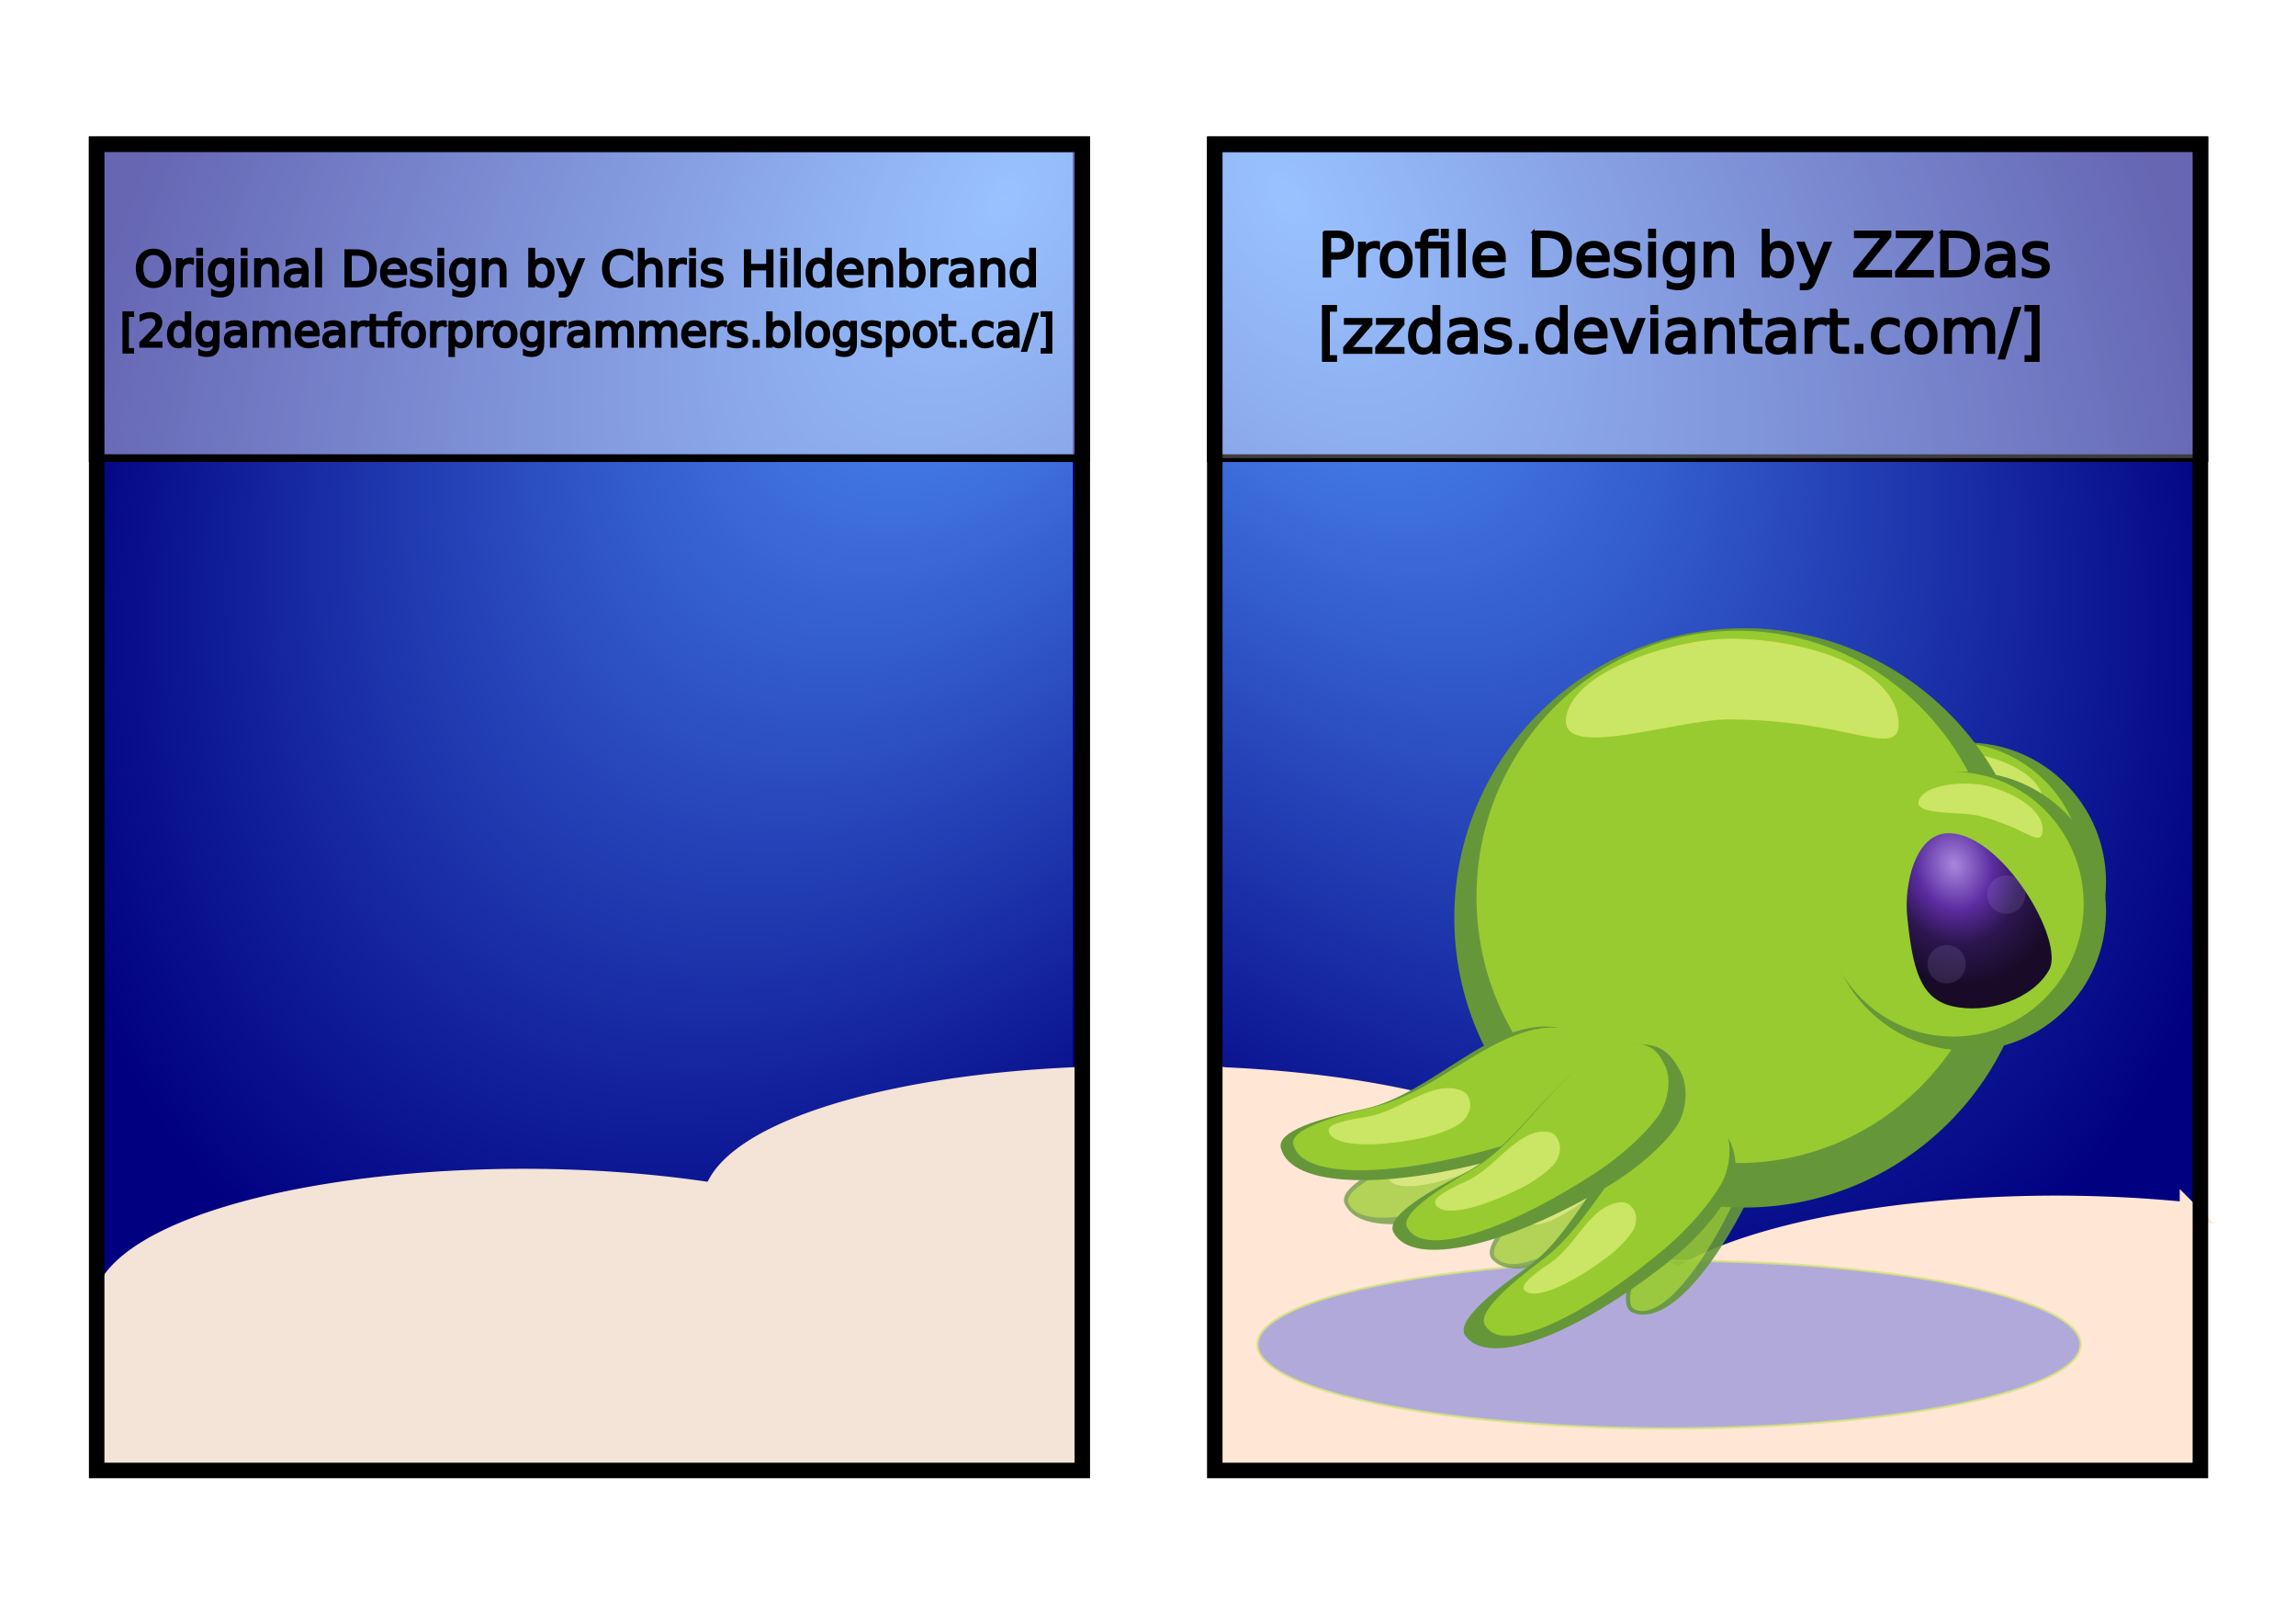 <?xml version="1.0" encoding="UTF-8"?>
<svg version="1.1" viewBox="0 0 1052.4 744.09" xmlns="http://www.w3.org/2000/svg" xmlns:xlink="http://www.w3.org/1999/xlink">
<defs>
<radialGradient id="a" cx="421.49" cy="591.8" r="29.7" gradientTransform="matrix(.439 1.633 -1.377 .37 1383.9 -330.44)" gradientUnits="userSpaceOnUse">
<stop stop-color="#aa87de" offset="0"/>
<stop stop-color="#5a2ca0" offset=".37"/>
<stop stop-color="#2d1650" offset=".643"/>
<stop stop-color="#170b28" offset="1"/>
</radialGradient>
<filter id="c" x="-.032" y="-.032" width="1.065" height="1.065" color-interpolation-filters="sRGB">
<feGaussianBlur stdDeviation="0.211"/>
</filter>
<filter id="b" x="-.032" y="-.032" width="1.065" height="1.065" color-interpolation-filters="sRGB">
<feGaussianBlur stdDeviation="0.211"/>
</filter>
<filter id="f" x="-.072" y="-.354" width="1.145" height="1.709" color-interpolation-filters="sRGB">
<feGaussianBlur stdDeviation="10.149"/>
</filter>
<radialGradient id="e" cx="-350.95" cy="448.89" r="181.32" gradientTransform="matrix(1.51 2.828 -1.92 .662 1982.1 786.36)" gradientUnits="userSpaceOnUse">
<stop stop-color="#59f" offset="0"/>
<stop stop-color="#000080" offset="1"/>
</radialGradient>
<radialGradient id="d" cx="-350.95" cy="448.89" r="181.32" gradientTransform="matrix(1.51 2.828 -1.92 .662 931.54 786.36)" gradientUnits="userSpaceOnUse">
<stop stop-color="#59f" offset="0"/>
<stop stop-color="#000080" offset="1"/>
</radialGradient>
</defs>
<rect x="558.02" y="69.059" width="449.08" height="607.11" fill="url(#e)" stroke="#000070" stroke-width="1.72"/>
<path d="m561.26 493.41v179.13h442.15v-117.23a194.02 59.514 0 0 0-60.81-3.079 194.02 59.514 0 0 0-172.74 32.55 194.02 59.514 0 0 0-52.817-13.86 194.02 59.514 0 0 0 9.976-18.69 194.02 59.514 0 0 0-165.75-58.82z" fill="#ffe6d5" stroke="#ffe6d5" stroke-width="8.6"/>
<g transform="matrix(1.119 0 0 1.119 -64.741 -38.034)" stroke="#000">
<rect transform="translate(0 -308.27)" x="553.84" y="399.73" width="406.96" height="130.18" fill="none" stroke-width="3.12"/>
<path transform="translate(0 -308.27)" d="m553.84 399.73h406.96v130.18h-406.96z" fill="#fff" opacity=".4" stroke-width="3.12"/>
<rect transform="translate(0 -308.27)" x="555.45" y="401.35" width="403.73" height="543.14" fill="none" stroke-width="6.347"/>
<path d="m602.62 130.95v6.848h3.101q1.721 0 2.661-0.891 0.94-0.891 0.94-2.539 0-1.636-0.94-2.527-0.94-0.891-2.661-0.891h-3.101zm-2.466-2.026h5.566q3.064 0 4.627 1.392 1.575 1.379 1.575 4.053 0 2.698-1.575 4.077-1.562 1.379-4.627 1.379h-3.101v7.324h-2.466v-18.225z" stroke-width="1px"/>
<path d="m622.63 135.58q-0.378-0.22-0.83-0.317-0.439-0.11-0.977-0.11-1.904 0-2.93 1.245-1.013 1.233-1.013 3.552v7.202h-2.258v-13.672h2.258v2.124q0.708-1.245 1.843-1.843 1.135-0.61 2.759-0.61 0.232 0 0.513 0.037 0.281 0.024 0.623 0.086l0.012 2.307z" stroke-width="1px"/>
<path d="m629.77 135.05q-1.807 0-2.856 1.416-1.05 1.404-1.05 3.857t1.038 3.87q1.05 1.404 2.869 1.404 1.794 0 2.844-1.416t1.05-3.857q0-2.429-1.05-3.845-1.05-1.428-2.844-1.428zm0-1.904q2.93 0 4.602 1.904 1.672 1.904 1.672 5.273 0 3.357-1.672 5.273-1.672 1.904-4.602 1.904-2.942 0-4.614-1.904-1.66-1.917-1.66-5.273 0-3.369 1.66-5.273 1.672-1.904 4.614-1.904z" stroke-width="1px"/>
<path d="m650.81 133.48v13.672h-2.258v-11.926h-6.165v11.926h-2.258v-11.926h-2.148v-1.746h2.148v-0.952q0-2.234 1.05-3.296 1.062-1.074 3.247-1.074h2.258v1.868h-2.148q-1.208 0-1.685 0.488-0.464 0.488-0.464 1.758v1.208h8.423zm-2.258-5.298h2.258v2.844h-2.258v-2.844z" stroke-width="1px"/>
<path d="m655.53 128.15h2.246v18.994h-2.246v-18.994z" stroke-width="1px"/>
<path d="m674.16 139.75v1.099h-10.327q0.146 2.319 1.392 3.54 1.257 1.208 3.491 1.208 1.294 0 2.502-0.317 1.221-0.317 2.417-0.952v2.124q-1.208 0.513-2.478 0.781-1.27 0.269-2.576 0.269-3.272 0-5.188-1.904-1.904-1.904-1.904-5.151 0-3.357 1.807-5.322 1.819-1.978 4.895-1.978 2.759 0 4.358 1.782 1.611 1.77 1.611 4.822zm-2.246-0.659q-0.024-1.843-1.038-2.942-1.001-1.099-2.661-1.099-1.88 0-3.015 1.062-1.123 1.062-1.294 2.991l8.008-0.012z" stroke-width="1px"/>
<path d="m688.37 130.95v14.172h2.978q3.772 0 5.518-1.709 1.758-1.709 1.758-5.396 0-3.662-1.758-5.359-1.746-1.709-5.518-1.709h-2.978zm-2.466-2.026h5.066q5.298 0 7.776 2.209 2.478 2.197 2.478 6.885 0 4.712-2.49 6.921t-7.764 2.209h-5.066v-18.225z" stroke-width="1px"/>
<path d="m716.74 139.75v1.099h-10.327q0.146 2.319 1.392 3.54 1.257 1.208 3.491 1.208 1.294 0 2.502-0.317 1.221-0.317 2.417-0.952v2.124q-1.208 0.513-2.478 0.781-1.27 0.269-2.576 0.269-3.272 0-5.188-1.904-1.904-1.904-1.904-5.151 0-3.357 1.807-5.322 1.819-1.978 4.895-1.978 2.759 0 4.358 1.782 1.611 1.77 1.611 4.822zm-2.246-0.659q-0.024-1.843-1.038-2.942-1.001-1.099-2.661-1.099-1.88 0-3.015 1.062-1.123 1.062-1.294 2.991l8.008-0.012z" stroke-width="1px"/>
<path d="m729.14 133.88v2.124q-0.952-0.488-1.978-0.732t-2.124-0.244q-1.672 0-2.515 0.513-0.83 0.513-0.83 1.538 0 0.781 0.598 1.233 0.598 0.439 2.405 0.842l0.769 0.171q2.393 0.513 3.394 1.453 1.013 0.928 1.013 2.6 0 1.904-1.514 3.015-1.502 1.111-4.138 1.111-1.099 0-2.295-0.22-1.184-0.208-2.502-0.635v-2.319q1.245 0.647 2.454 0.977 1.208 0.317 2.393 0.317 1.587 0 2.441-0.537 0.855-0.549 0.855-1.538 0-0.916-0.623-1.404-0.61-0.488-2.698-0.94l-0.781-0.183q-2.087-0.439-3.015-1.343-0.928-0.916-0.928-2.502 0-1.929 1.367-2.978t3.882-1.05q1.245 0 2.344 0.183 1.099 0.183 2.026 0.549z" stroke-width="1px"/>
<path d="m733.46 133.48h2.246v13.672h-2.246v-13.672zm0-5.322h2.246v2.844h-2.246v-2.844z" stroke-width="1px"/>
<path d="m749.39 140.15q0-2.441-1.013-3.784-1.001-1.343-2.82-1.343-1.807 0-2.82 1.343-1.001 1.343-1.001 3.784 0 2.429 1.001 3.772 1.013 1.343 2.82 1.343 1.819 0 2.82-1.343 1.013-1.343 1.013-3.772zm2.246 5.298q0 3.491-1.55 5.188-1.55 1.709-4.748 1.709-1.184 0-2.234-0.183-1.05-0.171-2.039-0.537v-2.185q0.989 0.537 1.953 0.793 0.964 0.256 1.965 0.256 2.209 0 3.308-1.16 1.099-1.147 1.099-3.479v-1.111q-0.696 1.208-1.782 1.807-1.086 0.598-2.6 0.598-2.515 0-4.053-1.917t-1.538-5.078q0-3.174 1.538-5.09t4.053-1.917q1.514 0 2.6 0.598 1.086 0.598 1.782 1.807v-2.075h2.246v11.975z" stroke-width="1px"/>
<path d="m767.63 138.9v8.252h-2.246v-8.179q0-1.941-0.757-2.905-0.757-0.964-2.271-0.964-1.819 0-2.869 1.16-1.05 1.16-1.05 3.162v7.727h-2.258v-13.672h2.258v2.124q0.806-1.233 1.892-1.843 1.099-0.61 2.527-0.61 2.356 0 3.564 1.465 1.208 1.453 1.208 4.285z" stroke-width="1px"/>
<path d="m789.9 140.32q0-2.478-1.025-3.882-1.013-1.416-2.795-1.416t-2.808 1.416q-1.013 1.404-1.013 3.882t1.013 3.894q1.025 1.404 2.808 1.404t2.795-1.404q1.025-1.416 1.025-3.894zm-7.642-4.773q0.708-1.221 1.782-1.807 1.086-0.598 2.588-0.598 2.49 0 4.04 1.978 1.562 1.978 1.562 5.2t-1.562 5.2q-1.55 1.978-4.04 1.978-1.502 0-2.588-0.586-1.074-0.598-1.782-1.819v2.051h-2.258v-18.994h2.258v7.397z" stroke-width="1px"/>
<path d="m801.65 148.42q-0.952 2.441-1.855 3.186-0.903 0.745-2.417 0.745h-1.794v-1.88h1.318q0.928 0 1.44-0.439 0.513-0.439 1.135-2.075l0.403-1.025-5.53-13.452h2.38l4.272 10.693 4.272-10.693h2.38l-6.006 14.941z" stroke-width="1px"/>
<path d="m817.76 128.92h14.319v1.88l-11.523 14.27h11.804v2.075h-14.88v-1.88l11.523-14.27h-11.243v-2.075z" stroke-width="1px"/>
<path d="m834.9 128.92h14.319v1.88l-11.523 14.27h11.804v2.075h-14.88v-1.88l11.523-14.27h-11.243v-2.075z" stroke-width="1px"/>
<path d="m855.55 130.95v14.172h2.978q3.772 0 5.518-1.709 1.758-1.709 1.758-5.396 0-3.662-1.758-5.359-1.746-1.709-5.518-1.709h-2.978zm-2.466-2.026h5.066q5.298 0 7.776 2.209 2.478 2.197 2.478 6.885 0 4.712-2.49 6.921t-7.764 2.209h-5.066v-18.225z" stroke-width="1px"/>
<path d="m878.44 140.28q-2.722 0-3.772 0.623t-1.05 2.124q0 1.196 0.781 1.904 0.793 0.696 2.148 0.696 1.868 0 2.991-1.318 1.135-1.331 1.135-3.528v-0.5h-2.234zm4.48-0.928v7.8h-2.246v-2.075q-0.769 1.245-1.917 1.843-1.147 0.586-2.808 0.586-2.1 0-3.345-1.172-1.233-1.184-1.233-3.162 0-2.307 1.538-3.479 1.55-1.172 4.614-1.172h3.149v-0.22q0-1.55-1.025-2.393-1.013-0.855-2.856-0.855-1.172 0-2.283 0.281-1.111 0.281-2.136 0.842v-2.075q1.233-0.476 2.393-0.708 1.16-0.244 2.258-0.244 2.966 0 4.431 1.538 1.465 1.538 1.465 4.663z" stroke-width="1px"/>
<path d="m896.28 133.88v2.124q-0.952-0.488-1.978-0.732t-2.124-0.244q-1.672 0-2.515 0.513-0.83 0.513-0.83 1.538 0 0.781 0.598 1.233 0.598 0.439 2.405 0.842l0.769 0.171q2.393 0.513 3.394 1.453 1.013 0.928 1.013 2.6 0 1.904-1.514 3.015-1.502 1.111-4.138 1.111-1.099 0-2.295-0.22-1.184-0.208-2.502-0.635v-2.319q1.245 0.647 2.454 0.977 1.208 0.317 2.393 0.317 1.587 0 2.441-0.537 0.854-0.549 0.854-1.538 0-0.916-0.623-1.404-0.61-0.488-2.698-0.94l-0.781-0.183q-2.087-0.439-3.015-1.343-0.928-0.916-0.928-2.502 0-1.929 1.367-2.978t3.882-1.05q1.245 0 2.344 0.183 1.099 0.183 2.026 0.549z" stroke-width="1px"/>
<path d="m599.85 159.4h5.176v1.746h-2.93v18.799h2.93v1.746h-5.176v-22.29z" stroke-width="1px"/>
<path d="m608.85 164.73h10.669v2.051l-8.447 9.827h8.447v1.794h-10.974v-2.051l8.447-9.827h-8.142v-1.794z" stroke-width="1px"/>
<path d="m621.98 164.73h10.669v2.051l-8.447 9.827h8.447v1.794h-10.974v-2.051l8.447-9.827h-8.142v-1.794z" stroke-width="1px"/>
<path d="m645.09 166.8v-7.397h2.246v18.994h-2.246v-2.051q-0.708 1.221-1.794 1.819-1.074 0.586-2.588 0.586-2.478 0-4.04-1.978-1.55-1.978-1.55-5.2 0-3.223 1.55-5.2 1.562-1.978 4.04-1.978 1.514 0 2.588 0.598 1.086 0.586 1.794 1.807zm-7.654 4.773q0 2.478 1.013 3.894 1.025 1.404 2.808 1.404t2.808-1.404q1.025-1.416 1.025-3.894t-1.025-3.882q-1.025-1.416-2.808-1.416t-2.808 1.416q-1.013 1.404-1.013 3.882z" stroke-width="1px"/>
<path d="m658.18 171.53q-2.722 0-3.772 0.623t-1.05 2.124q0 1.196 0.781 1.904 0.793 0.696 2.148 0.696 1.868 0 2.991-1.318 1.135-1.331 1.135-3.528v-0.5h-2.234zm4.48-0.928v7.8h-2.246v-2.075q-0.769 1.245-1.917 1.843-1.147 0.586-2.808 0.586-2.1 0-3.345-1.172-1.233-1.184-1.233-3.162 0-2.307 1.538-3.479 1.55-1.172 4.614-1.172h3.149v-0.22q0-1.55-1.025-2.393-1.013-0.855-2.856-0.855-1.172 0-2.283 0.281-1.111 0.281-2.136 0.842v-2.075q1.233-0.476 2.393-0.708 1.16-0.244 2.258-0.244 2.966 0 4.431 1.538 1.465 1.538 1.465 4.663z" stroke-width="1px"/>
<path d="m676.01 165.13v2.124q-0.952-0.488-1.978-0.732t-2.124-0.244q-1.672 0-2.515 0.513-0.83 0.513-0.83 1.538 0 0.781 0.598 1.233 0.598 0.439 2.405 0.842l0.769 0.171q2.393 0.513 3.394 1.453 1.013 0.928 1.013 2.6 0 1.904-1.514 3.015-1.502 1.111-4.138 1.111-1.099 0-2.295-0.22-1.184-0.208-2.502-0.635v-2.319q1.245 0.647 2.454 0.977 1.208 0.317 2.393 0.317 1.587 0 2.441-0.537 0.855-0.549 0.855-1.538 0-0.916-0.623-1.404-0.61-0.488-2.698-0.94l-0.781-0.183q-2.087-0.439-3.015-1.343-0.928-0.916-0.928-2.502 0-1.929 1.367-2.978t3.882-1.05q1.245 0 2.344 0.183 1.099 0.183 2.026 0.549z" stroke-width="1px"/>
<path d="m680.65 175.3h2.576v3.101h-2.576v-3.101z" stroke-width="1px"/>
<path d="m697.29 166.8v-7.397h2.246v18.994h-2.246v-2.051q-0.708 1.221-1.794 1.819-1.074 0.586-2.588 0.586-2.478 0-4.04-1.978-1.55-1.978-1.55-5.2 0-3.223 1.55-5.2 1.562-1.978 4.04-1.978 1.514 0 2.588 0.598 1.086 0.586 1.794 1.807zm-7.654 4.773q0 2.478 1.013 3.894 1.025 1.404 2.808 1.404t2.808-1.404q1.025-1.416 1.025-3.894t-1.025-3.882q-1.025-1.416-2.808-1.416t-2.808 1.416q-1.013 1.404-1.013 3.882z" stroke-width="1px"/>
<path d="m715.86 171v1.099h-10.327q0.146 2.319 1.392 3.54 1.257 1.208 3.491 1.208 1.294 0 2.502-0.317 1.221-0.317 2.417-0.952v2.124q-1.208 0.513-2.478 0.781-1.27 0.269-2.576 0.269-3.272 0-5.188-1.904-1.904-1.904-1.904-5.151 0-3.357 1.807-5.322 1.819-1.978 4.895-1.978 2.759 0 4.358 1.782 1.611 1.77 1.611 4.822zm-2.246-0.659q-0.024-1.843-1.038-2.942-1.001-1.099-2.661-1.099-1.88 0-3.015 1.062-1.123 1.062-1.294 2.991l8.008-0.012z" stroke-width="1px"/>
<path d="m717.93 164.73h2.38l4.272 11.475 4.272-11.475h2.38l-5.127 13.672h-3.052l-5.127-13.672z" stroke-width="1px"/>
<path d="m734.34 164.73h2.246v13.672h-2.246v-13.672zm0-5.322h2.246v2.844h-2.246v-2.844z" stroke-width="1px"/>
<path d="m747.49 171.53q-2.722 0-3.772 0.623t-1.05 2.124q0 1.196 0.781 1.904 0.793 0.696 2.148 0.696 1.868 0 2.991-1.318 1.135-1.331 1.135-3.528v-0.5h-2.234zm4.48-0.928v7.8h-2.246v-2.075q-0.769 1.245-1.917 1.843-1.147 0.586-2.808 0.586-2.1 0-3.345-1.172-1.233-1.184-1.233-3.162 0-2.307 1.538-3.479 1.55-1.172 4.614-1.172h3.149v-0.22q0-1.55-1.025-2.393-1.013-0.855-2.856-0.855-1.172 0-2.283 0.281-1.111 0.281-2.136 0.842v-2.075q1.233-0.476 2.393-0.708 1.16-0.244 2.258-0.244 2.966 0 4.431 1.538 1.465 1.538 1.465 4.663z" stroke-width="1px"/>
<path d="m767.97 170.15v8.252h-2.246v-8.179q0-1.941-0.757-2.905-0.757-0.964-2.271-0.964-1.819 0-2.869 1.16t-1.05 3.162v7.727h-2.258v-13.672h2.258v2.124q0.806-1.233 1.892-1.843 1.099-0.61 2.527-0.61 2.356 0 3.564 1.465 1.208 1.453 1.208 4.285z" stroke-width="1px"/>
<path d="m774.69 160.84v3.882h4.627v1.746h-4.627v7.422q0 1.672 0.452 2.148 0.464 0.476 1.868 0.476h2.307v1.88h-2.307q-2.6 0-3.589-0.964-0.989-0.977-0.989-3.54v-7.422h-1.648v-1.746h1.648v-3.882h2.258z" stroke-width="1px"/>
<path d="m788.5 171.53q-2.722 0-3.772 0.623t-1.05 2.124q0 1.196 0.781 1.904 0.793 0.696 2.148 0.696 1.868 0 2.991-1.318 1.135-1.331 1.135-3.528v-0.5h-2.234zm4.48-0.928v7.8h-2.246v-2.075q-0.769 1.245-1.917 1.843-1.147 0.586-2.808 0.586-2.1 0-3.345-1.172-1.233-1.184-1.233-3.162 0-2.307 1.538-3.479 1.55-1.172 4.614-1.172h3.149v-0.22q0-1.55-1.025-2.393-1.013-0.855-2.856-0.855-1.172 0-2.283 0.281-1.111 0.281-2.136 0.842v-2.075q1.233-0.476 2.393-0.708 1.16-0.244 2.258-0.244 2.966 0 4.431 1.538 1.465 1.538 1.465 4.663z" stroke-width="1px"/>
<path d="m805.54 166.83q-0.378-0.22-0.83-0.317-0.439-0.11-0.977-0.11-1.904 0-2.93 1.245-1.013 1.233-1.013 3.552v7.202h-2.258v-13.672h2.258v2.124q0.708-1.245 1.843-1.843 1.135-0.61 2.759-0.61 0.232 0 0.513 0.037 0.281 0.024 0.623 0.086l0.012 2.307z" stroke-width="1px"/>
<path d="m810.14 160.84v3.882h4.627v1.746h-4.627v7.422q0 1.672 0.452 2.148 0.464 0.476 1.868 0.476h2.307v1.88h-2.307q-2.6 0-3.589-0.964-0.989-0.977-0.989-3.54v-7.422h-1.648v-1.746h1.648v-3.882h2.258z" stroke-width="1px"/>
<path d="m818.05 175.3h2.576v3.101h-2.576v-3.101z" stroke-width="1px"/>
<path d="m835.53 165.25v2.1q-0.952-0.525-1.917-0.781-0.952-0.269-1.929-0.269-2.185 0-3.394 1.392-1.208 1.379-1.208 3.882t1.208 3.894q1.208 1.379 3.394 1.379 0.977 0 1.929-0.256 0.964-0.269 1.917-0.793v2.075q-0.94 0.439-1.953 0.659-1.001 0.22-2.136 0.22-3.088 0-4.907-1.941t-1.819-5.237q0-3.345 1.831-5.261 1.843-1.917 5.042-1.917 1.038 0 2.026 0.22 0.989 0.208 1.917 0.635z" stroke-width="1px"/>
<path d="m844.76 166.3q-1.807 0-2.856 1.416-1.05 1.404-1.05 3.857t1.038 3.87q1.05 1.404 2.869 1.404 1.794 0 2.844-1.416t1.05-3.857q0-2.429-1.05-3.845-1.05-1.428-2.844-1.428zm0-1.904q2.93 0 4.602 1.904 1.672 1.904 1.672 5.273 0 3.357-1.672 5.273-1.672 1.904-4.602 1.904-2.942 0-4.614-1.904-1.66-1.917-1.66-5.273 0-3.369 1.66-5.273 1.672-1.904 4.614-1.904z" stroke-width="1px"/>
<path d="m865.39 167.35q0.842-1.514 2.014-2.234 1.172-0.72 2.759-0.72 2.136 0 3.296 1.502 1.16 1.489 1.16 4.248v8.252h-2.258v-8.179q0-1.965-0.696-2.917-0.696-0.952-2.124-0.952-1.746 0-2.759 1.16t-1.013 3.162v7.727h-2.258v-8.179q0-1.978-0.696-2.917-0.696-0.952-2.148-0.952-1.721 0-2.734 1.172-1.013 1.16-1.013 3.149v7.727h-2.258v-13.672h2.258v2.124q0.769-1.257 1.843-1.855 1.074-0.598 2.551-0.598 1.489 0 2.527 0.757 1.05 0.757 1.55 2.197z" stroke-width="1px"/>
<path d="m883.11 160.17h2.075l-6.348 20.544h-2.075l6.348-20.544z" stroke-width="1px"/>
<path d="m892.81 159.4v22.29h-5.176v-1.746h2.917v-18.799h-2.917v-1.746h5.176z" stroke-width="1px"/>
</g>
<ellipse transform="matrix(1.119 0 0 1.119 -64.741 -38.034)" cx="741.51" cy="584.64" rx="168.6" ry="34.375" fill="#8787de" filter="url(#f)" opacity=".8" stroke="#cbe564" stroke-width=".941"/>
<g transform="matrix(1.119 0 0 1.119 51.988 -262.51)">
<circle cx="759.14" cy="595.77" r="56.569" fill="#659736" stroke="#659736"/>
<ellipse cx="753.57" cy="592.92" rx="53.025" ry="53.74" fill="#98cb2f" stroke="#98cb2f" stroke-width=".944"/>
<path d="m792.87 619.87c-6.777 12.043-25.395 18.239-39.872 14.763-12.991-3.119-16.074-15.506-18.24-36.841-1.291-12.71 3.173-33.428 16.444-33.933 21.841-0.831 48.445 43.969 41.668 56.012z" fill="url(#a)"/>
<circle cx="775.36" cy="588.98" r="7.829" fill="#aaa1de" fill-opacity=".613" filter="url(#c)" opacity=".502"/>
<circle cx="750.92" cy="617.5" r="7.829" fill="#aaa1de" fill-opacity=".613" filter="url(#b)" opacity=".502"/>
<path d="m789.86 563.77c-1.11 5.133-7.459-2.772-25.612-7.275-7.528-1.867-26.33-0.201-24.58-5.756 2.268-7.198 20.121-8.238 28.838-5.779 13.436 3.79 22.907 11.626 21.353 18.809z" fill="#cbe564" stroke="#cde563" stroke-width=".466"/>
</g>
<g transform="matrix(1.033 .429 -.429 1.033 617.09 -405.15)" opacity=".9">
<path d="m472.14 664.25c4.185 8.603 7.054 22.904 7.335 35.328 1.103 48.741-9.659 86.107-25.913 86.107-6.246 1e-5 -7.434-16.078-6.537-36.555 1.07-29.15-23.36-60.155-12.578-85.059 5.077-11.726 11.594-12.239 18.846-12.239 7.253 0 15.673 5.896 18.846 12.418z" fill="#65973a" opacity="1" stroke="#65973a"/>
<path d="m468.7 671.84c3.315 7.963 5.586 21.2 5.809 32.7 0.873 45.115-7.649 79.701-20.522 79.701-4.946 1e-5 -5.887-14.882-5.177-33.836 0.847-26.981-18.5-55.68-9.961-78.731 4.02-10.854 9.182-11.329 14.925-11.329 5.744 0 12.413 5.457 14.925 11.494z" fill="#98cb2f" opacity="1" stroke="#98cb2f" stroke-width=".856"/>
<path d="m462.08 713.12c1.314 3.97 1.964 10.363 1.699 15.805-1.039 21.348-6.191 37.127-12.289 36.304-2.343-0.316-2.31-7.4-1.363-16.3 1.27-12.68-6.971-27.461-2.183-37.795 2.254-4.865 4.715-4.76 7.436-4.393 2.721 0.367 5.705 3.369 6.7 6.379z" fill="#cbe564" opacity="1" stroke="#cbe564" stroke-width=".407"/>
</g>
<g transform="matrix(.482 1.009 -1.009 .482 1191.1 -284.71)" opacity=".75">
<path d="m472.14 664.25c4.185 8.603 7.054 22.904 7.335 35.328 1.103 48.741-9.659 86.107-25.913 86.107-6.246 1e-5 -7.434-16.078-6.537-36.555 1.07-29.15-23.36-60.155-12.578-85.059 5.077-11.726 11.594-12.239 18.846-12.239 7.253 0 15.673 5.896 18.846 12.418z" fill="#65973a" opacity="1" stroke="#65973a"/>
<path d="m468.7 671.84c3.315 7.963 5.586 21.2 5.809 32.7 0.873 45.115-7.649 79.701-20.522 79.701-4.946 1e-5 -5.887-14.882-5.177-33.836 0.847-26.981-18.5-55.68-9.961-78.731 4.02-10.854 9.182-11.329 14.925-11.329 5.744 0 12.413 5.457 14.925 11.494z" fill="#98cb2f" opacity="1" stroke="#98cb2f" stroke-width=".856"/>
<path d="m462.08 713.12c1.314 3.97 1.964 10.363 1.699 15.805-1.039 21.348-6.191 37.127-12.289 36.304-2.343-0.316-2.31-7.4-1.363-16.3 1.27-12.68-6.971-27.461-2.183-37.795 2.254-4.865 4.715-4.76 7.436-4.393 2.721 0.367 5.705 3.369 6.7 6.379z" fill="#cbe564" opacity="1" stroke="#cbe564" stroke-width=".407"/>
</g>
<g transform="matrix(.784 .797 -.797 .784 955.12 -400.51)" opacity=".75">
<path d="m472.14 664.25c4.185 8.603 7.054 22.904 7.335 35.328 1.103 48.741-9.659 86.107-25.913 86.107-6.246 1e-5 -7.434-16.078-6.537-36.555 1.07-29.15-23.36-60.155-12.578-85.059 5.077-11.726 11.594-12.239 18.846-12.239 7.253 0 15.673 5.896 18.846 12.418z" fill="#65973a" opacity="1" stroke="#65973a"/>
<path d="m468.7 671.84c3.315 7.963 5.586 21.2 5.809 32.7 0.873 45.115-7.649 79.701-20.522 79.701-4.946 1e-5 -5.887-14.882-5.177-33.836 0.847-26.981-18.5-55.68-9.961-78.731 4.02-10.854 9.182-11.329 14.925-11.329 5.744 0 12.413 5.457 14.925 11.494z" fill="#98cb2f" opacity="1" stroke="#98cb2f" stroke-width=".856"/>
<path d="m462.08 713.12c1.314 3.97 1.964 10.363 1.699 15.805-1.039 21.348-6.191 37.127-12.289 36.304-2.343-0.316-2.31-7.4-1.363-16.3 1.27-12.68-6.971-27.461-2.183-37.795 2.254-4.865 4.715-4.76 7.436-4.393 2.721 0.367 5.705 3.369 6.7 6.379z" fill="#cbe564" opacity="1" stroke="#cbe564" stroke-width=".407"/>
</g>
<circle cx="799.35" cy="420.66" r="132.19" fill="#65973a" stroke="#659831" stroke-width="1.119"/>
<ellipse cx="796.44" cy="411.04" rx="119.17" ry="121.48" fill="#98cb2f" stroke="#98cb2f" stroke-width="1.018"/>
<path d="m724.36 512.31c-8.152 6.932-22.843 14.025-36.223 17.793-52.489 14.781-95.963 13.539-100.49-4.067-1.741-6.765 15.344-12.534 37.774-17.27 31.873-6.966 58.648-42.071 88.63-37.334 14.117 2.23 16.489 9.147 18.511 17.003 2.022 7.856-2.018 18.621-8.197 23.876z" fill="#65973a" stroke="#65973a" stroke-width="1.119"/>
<path d="m724.39 507.39c-8.021 6.423-22.294 13.221-35.203 17.032-50.641 14.947-92.132 15.399-95.869-0.014-1.436-5.923 15.08-11.635 36.667-16.625 30.684-7.299 57.442-39.308 85.926-36.187 13.411 1.47 15.445 7.503 17.113 14.381 1.667 6.878-2.553 16.544-8.633 21.413z" fill="#98cb2f" stroke="#98cb2f" stroke-width="1.028"/>
<path d="m668.62 515.03c-3.934 2.53-10.677 5.016-16.646 6.245-23.414 4.825-41.941 3.643-42.75-3.192-0.311-2.626 7.372-4.565 17.276-6.02 14.089-2.159 27.803-15.205 40.331-12.9 5.899 1.085 6.47 3.78 6.831 6.83 0.361 3.05-2.059 7.118-5.042 9.036z" fill="#cbe564" stroke="#cbe564" stroke-width=".455"/>
<path d="m869.62 331.63c0.462 15.307-23.057-2.608-77.59-2.608-22.615 0-74.656 17.915-73.602 0.967 1.365-21.963 51.16-37.438 77.557-36.6 40.684 1.292 72.989 16.819 73.636 38.241z" fill="#cbe564" stroke="#cde563" stroke-width="1.359"/>
<g transform="matrix(1.119 0 0 1.119 51.988 -249.09)">
<circle cx="759.14" cy="595.77" r="56.569" fill="#659736" stroke="#659736"/>
<ellipse cx="753.57" cy="592.92" rx="53.025" ry="53.74" fill="#98cb2f" stroke="#98cb2f" stroke-width=".944"/>
<path d="m792.87 619.87c-6.777 12.043-25.395 18.239-39.872 14.763-12.991-3.119-16.074-15.506-18.24-36.841-1.291-12.71 3.173-33.428 16.444-33.933 21.841-0.831 48.445 43.969 41.668 56.012z" fill="url(#a)"/>
<circle cx="775.36" cy="588.98" r="7.829" fill="#aaa1de" fill-opacity=".613" filter="url(#c)" opacity=".502"/>
<circle cx="750.92" cy="617.5" r="7.829" fill="#aaa1de" fill-opacity=".613" filter="url(#b)" opacity=".502"/>
<path d="m789.86 563.77c-1.11 5.133-7.459-2.772-25.612-7.275-7.528-1.867-26.33-0.201-24.58-5.756 2.268-7.198 20.121-8.238 28.838-5.779 13.436 3.79 22.907 11.626 21.353 18.809z" fill="#cbe564" stroke="#cde563" stroke-width=".466"/>
</g>
<path d="m792.59 545.75c-4.776 9.575-15.503 21.867-26.33 30.585-42.472 34.201-82.943 50.127-94.023 35.712-4.257-5.539 9.191-17.552 27.961-30.713 26.579-18.92 37.423-61.718 66.857-69.132 13.859-3.491 18.756 1.939 23.7 8.37 4.944 6.432 5.455 17.918 1.834 25.177z" fill="#65973a" stroke="#65973a" stroke-width="1.119"/>
<path d="m788.62 542.12c-5.162 9.188-15.572 21.039-25.607 29.487-39.367 33.138-74.743 48.834-82.021 35.236-2.797-5.225 9.82-16.846 26.968-29.63 24.318-18.372 38.735-59.302 63.929-66.743 11.863-3.504 15.2 1.609 18.448 7.676 3.248 6.067 2.196 17.008-1.716 23.973z" fill="#98cb2f" stroke="#98cb2f" stroke-width=".99"/>
<path d="m748.24 563.94c-2.278 3.679-6.98 8.477-11.559 11.931-17.964 13.551-34.333 20.194-37.969 14.948-1.397-2.015 4.344-6.752 12.196-12.005 11.13-7.546 17.25-23.823 28.967-27.085 5.517-1.536 7.166 0.428 8.789 2.768 1.622 2.34 1.303 6.654-0.424 9.443z" fill="#cbe564" stroke="#cbe564" stroke-width=".426"/>
<path d="m767.84 516.17c-6.089 8.799-18.454 19.441-30.41 26.532-46.902 27.816-89.227 37.827-98.144 21.984-3.427-6.088 11.593-16.067 32.043-26.427 28.999-14.95 45.816-55.771 76.005-58.926 14.214-1.485 18.29 4.585 22.269 11.654 3.979 7.069 2.852 18.511-1.764 25.182z" fill="#65973a" stroke="#65973a" stroke-width="1.119"/>
<path d="m759.76 511c-5.777 8.223-17.108 18.478-27.887 25.541-42.283 27.705-79.601 39.25-86.466 25.673-2.638-5.217 10.962-15.045 29.3-25.548 26.018-15.125 42.892-52.569 69.289-57.248 12.429-2.203 15.631 2.958 18.695 9.016 3.063 6.058 1.449 16.332-2.93 22.566z" fill="#98cb2f" stroke="#98cb2f" stroke-width=".982"/>
<path d="m712.01 533.5c-3.001 3.406-8.598 7.484-13.791 10.17-20.371 10.537-37.719 14.118-40.142 7.82-0.931-2.42 5.665-6.216 14.426-10.115 12.441-5.632 21.861-21.529 33.961-22.517 5.697-0.465 6.885 1.954 7.967 4.764 1.081 2.81-0.147 7.296-2.421 9.879z" fill="#cbe564" stroke="#cbe564" stroke-width=".441"/>
<rect transform="scale(-1,1)" x="-492.59" y="69.059" width="449.08" height="607.11" fill="url(#d)" stroke="#000070" stroke-width="1.72"/>
<path d="m488.58 493.56a193.6 59.457 0 0 0-161.54 52.787 193.6 59.457 0 0 0-87.001-6.414 193.6 59.457 0 0 0-192.65 54.695v77.733h441.19v-178.8z" fill="#f4e3d7" stroke="#f4e3d7" stroke-width="8.587"/>
<g transform="matrix(1.119 0 0 1.119 -64.741 -38.034)" stroke="#000">
<path transform="translate(0 -308.27)" d="m95.841 399.73h406.96v130.18h-406.96z" fill="#fff" opacity=".4" stroke-width="3.12"/>
<path transform="translate(0 -308.27)" d="m95.841 399.73h406.96v130.18h-406.96z" fill="none" stroke-width="3.12"/>
<path transform="translate(0 -308.27)" d="m97.455 401.35h403.73v543.14h-403.73z" fill="none" stroke-width="6.347"/>
<path d="m120.74 137.93q-2.148 0-3.418 1.602-1.26 1.602-1.26 4.365 0 2.754 1.26 4.356 1.27 1.602 3.418 1.602 2.148 0 3.398-1.602 1.26-1.602 1.26-4.356 0-2.764-1.26-4.365-1.25-1.602-3.398-1.602zm0-1.602q3.066 0 4.902 2.061 1.836 2.051 1.836 5.508 0 3.447-1.836 5.508-1.836 2.051-4.902 2.051-3.076 0-4.922-2.051-1.836-2.051-1.836-5.508t1.836-5.508q1.846-2.061 4.922-2.061z" stroke-width="1px"/>
<path d="m136.82 141.91q-0.303-0.176-0.664-0.254-0.352-0.088-0.781-0.088-1.523 0-2.344 0.996-0.811 0.986-0.811 2.842v5.762h-1.807v-10.938h1.807v1.699q0.566-0.996 1.475-1.475 0.908-0.488 2.207-0.488 0.186 0 0.41 0.029 0.225 0.019 0.498 0.068l0.01 1.846z" stroke-width="1px"/>
<path d="m138.73 140.23h1.797v10.938h-1.797v-10.938zm0-4.258h1.797v2.275h-1.797v-2.275z" stroke-width="1px"/>
<path d="m151.47 145.58q0-1.953-0.811-3.027-0.801-1.074-2.256-1.074-1.445 0-2.256 1.074-0.801 1.074-0.801 3.027 0 1.943 0.801 3.018 0.811 1.074 2.256 1.074 1.455 0 2.256-1.074 0.811-1.074 0.811-3.018zm1.797 4.238q0 2.793-1.24 4.15-1.24 1.367-3.799 1.367-0.947 0-1.787-0.146-0.84-0.137-1.631-0.43v-1.748q0.791 0.43 1.562 0.635 0.771 0.205 1.572 0.205 1.768 0 2.647-0.928 0.879-0.918 0.879-2.783v-0.889q-0.557 0.967-1.426 1.445-0.869 0.479-2.08 0.479-2.012 0-3.242-1.533t-1.23-4.062q0-2.539 1.23-4.072t3.242-1.533q1.211 0 2.08 0.479 0.869 0.479 1.426 1.445v-1.66h1.797v9.58z" stroke-width="1px"/>
<path d="m156.97 140.23h1.797v10.938h-1.797v-10.938zm0-4.258h1.797v2.275h-1.797v-2.275z" stroke-width="1px"/>
<path d="m171.61 144.57v6.602h-1.797v-6.543q0-1.553-0.605-2.324-0.605-0.771-1.816-0.771-1.455 0-2.295 0.928-0.84 0.928-0.84 2.529v6.182h-1.807v-10.938h1.807v1.699q0.645-0.986 1.514-1.475 0.879-0.488 2.022-0.488 1.885 0 2.852 1.172 0.967 1.162 0.967 3.428z" stroke-width="1px"/>
<path d="m180.18 145.67q-2.178 0-3.018 0.498-0.84 0.498-0.84 1.699 0 0.957 0.625 1.523 0.635 0.557 1.719 0.557 1.494 0 2.393-1.055 0.908-1.064 0.908-2.822v-0.4h-1.787zm3.584-0.742v6.24h-1.797v-1.66q-0.615 0.996-1.533 1.475-0.918 0.469-2.246 0.469-1.68 0-2.676-0.938-0.986-0.947-0.986-2.529 0-1.846 1.23-2.783 1.24-0.938 3.691-0.938h2.519v-0.176q0-1.24-0.82-1.914-0.811-0.684-2.285-0.684-0.938 0-1.826 0.225-0.889 0.225-1.709 0.674v-1.66q0.986-0.381 1.914-0.566 0.928-0.195 1.807-0.195 2.373 0 3.545 1.23t1.172 3.731z" stroke-width="1px"/>
<path d="m187.48 135.98h1.797v15.195h-1.797v-15.195z" stroke-width="1px"/>
<path d="m201.44 138.21v11.338h2.383q3.018 0 4.414-1.367 1.406-1.367 1.406-4.316 0-2.93-1.406-4.287-1.397-1.367-4.414-1.367h-2.383zm-1.973-1.621h4.053q4.238 0 6.221 1.768 1.982 1.758 1.982 5.508 0 3.769-1.992 5.537t-6.211 1.768h-4.053v-14.58z" stroke-width="1px"/>
<path d="m224.14 145.25v0.879h-8.262q0.117 1.855 1.113 2.832 1.006 0.967 2.793 0.967 1.035 0 2.002-0.254 0.977-0.254 1.934-0.762v1.699q-0.967 0.41-1.982 0.625-1.016 0.215-2.061 0.215-2.617 0-4.15-1.523-1.523-1.523-1.523-4.121 0-2.686 1.445-4.258 1.455-1.582 3.916-1.582 2.207 0 3.486 1.426 1.289 1.416 1.289 3.857zm-1.797-0.527q-0.019-1.475-0.83-2.353-0.801-0.879-2.129-0.879-1.504 0-2.412 0.85-0.898 0.85-1.035 2.393l6.406-0.01z" stroke-width="1px"/>
<path d="m234.06 140.56v1.699q-0.762-0.391-1.582-0.586-0.82-0.195-1.699-0.195-1.338 0-2.012 0.41-0.664 0.41-0.664 1.23 0 0.625 0.479 0.986 0.479 0.352 1.924 0.674l0.615 0.137q1.914 0.41 2.715 1.162 0.811 0.742 0.811 2.08 0 1.523-1.211 2.412-1.201 0.889-3.311 0.889-0.879 0-1.836-0.176-0.947-0.166-2.002-0.508v-1.855q0.996 0.518 1.963 0.781 0.967 0.254 1.914 0.254 1.27 0 1.953-0.43 0.684-0.439 0.684-1.23 0-0.732-0.498-1.123-0.488-0.391-2.158-0.752l-0.625-0.146q-1.67-0.352-2.412-1.074-0.742-0.732-0.742-2.002 0-1.543 1.094-2.383 1.094-0.84 3.106-0.84 0.996 0 1.875 0.146 0.879 0.146 1.621 0.439z" stroke-width="1px"/>
<path d="m237.52 140.23h1.797v10.938h-1.797v-10.938zm0-4.258h1.797v2.275h-1.797v-2.275z" stroke-width="1px"/>
<path d="m250.26 145.58q0-1.953-0.811-3.027-0.801-1.074-2.256-1.074-1.445 0-2.256 1.074-0.801 1.074-0.801 3.027 0 1.943 0.801 3.018 0.811 1.074 2.256 1.074 1.455 0 2.256-1.074 0.811-1.074 0.811-3.018zm1.797 4.238q0 2.793-1.24 4.15-1.24 1.367-3.799 1.367-0.947 0-1.787-0.146-0.84-0.137-1.631-0.43v-1.748q0.791 0.43 1.562 0.635 0.771 0.205 1.572 0.205 1.768 0 2.647-0.928 0.879-0.918 0.879-2.783v-0.889q-0.557 0.967-1.426 1.445-0.869 0.479-2.08 0.479-2.012 0-3.242-1.533t-1.23-4.062q0-2.539 1.23-4.072t3.242-1.533q1.211 0 2.08 0.479 0.869 0.479 1.426 1.445v-1.66h1.797v9.58z" stroke-width="1px"/>
<path d="m264.85 144.57v6.602h-1.797v-6.543q0-1.553-0.605-2.324-0.605-0.771-1.816-0.771-1.455 0-2.295 0.928-0.84 0.928-0.84 2.529v6.182h-1.807v-10.938h1.807v1.699q0.645-0.986 1.514-1.475 0.879-0.488 2.022-0.488 1.885 0 2.852 1.172 0.967 1.162 0.967 3.428z" stroke-width="1px"/>
<path d="m282.67 145.71q0-1.982-0.82-3.106-0.811-1.133-2.236-1.133t-2.246 1.133q-0.811 1.123-0.811 3.106 0 1.982 0.811 3.115 0.82 1.123 2.246 1.123t2.236-1.123q0.82-1.133 0.82-3.115zm-6.113-3.818q0.566-0.977 1.426-1.445 0.869-0.479 2.07-0.479 1.992 0 3.232 1.582 1.25 1.582 1.25 4.16 0 2.578-1.25 4.16-1.24 1.582-3.232 1.582-1.201 0-2.07-0.469-0.859-0.479-1.426-1.455v1.641h-1.807v-15.195h1.807v5.918z" stroke-width="1px"/>
<path d="m292.07 152.19q-0.762 1.953-1.484 2.549-0.723 0.596-1.934 0.596h-1.435v-1.504h1.055q0.742 0 1.152-0.352 0.41-0.352 0.908-1.66l0.322-0.82-4.424-10.762h1.904l3.418 8.555 3.418-8.555h1.904l-4.805 11.953z" stroke-width="1px"/>
<path d="m316.71 137.71v2.08q-0.996-0.928-2.129-1.387-1.123-0.459-2.393-0.459-2.5 0-3.828 1.533-1.328 1.523-1.328 4.414 0 2.881 1.328 4.414 1.328 1.523 3.828 1.523 1.27 0 2.393-0.459 1.133-0.459 2.129-1.387v2.061q-1.035 0.703-2.197 1.055-1.152 0.352-2.441 0.352-3.311 0-5.215-2.022-1.904-2.031-1.904-5.537 0-3.516 1.904-5.537 1.904-2.031 5.215-2.031 1.309 0 2.461 0.352 1.162 0.342 2.178 1.035z" stroke-width="1px"/>
<path d="m328.79 144.57v6.602h-1.797v-6.543q0-1.553-0.605-2.324-0.605-0.771-1.816-0.771-1.455 0-2.295 0.928-0.84 0.928-0.84 2.529v6.182h-1.807v-15.195h1.807v5.957q0.645-0.986 1.514-1.475 0.879-0.488 2.022-0.488 1.885 0 2.852 1.172 0.967 1.162 0.967 3.428z" stroke-width="1px"/>
<path d="m338.74 141.91q-0.303-0.176-0.664-0.254-0.352-0.088-0.781-0.088-1.523 0-2.344 0.996-0.811 0.986-0.811 2.842v5.762h-1.807v-10.938h1.807v1.699q0.566-0.996 1.475-1.475 0.908-0.488 2.207-0.488 0.186 0 0.41 0.029 0.225 0.019 0.498 0.068l0.01 1.846z" stroke-width="1px"/>
<path d="m340.64 140.23h1.797v10.938h-1.797v-10.938zm0-4.258h1.797v2.275h-1.797v-2.275z" stroke-width="1px"/>
<path d="m353.16 140.56v1.699q-0.762-0.391-1.582-0.586-0.82-0.195-1.699-0.195-1.338 0-2.012 0.41-0.664 0.41-0.664 1.23 0 0.625 0.479 0.986 0.479 0.352 1.924 0.674l0.615 0.137q1.914 0.41 2.715 1.162 0.811 0.742 0.811 2.08 0 1.523-1.211 2.412-1.201 0.889-3.311 0.889-0.879 0-1.836-0.176-0.947-0.166-2.002-0.508v-1.855q0.996 0.518 1.963 0.781 0.967 0.254 1.914 0.254 1.27 0 1.953-0.43 0.684-0.439 0.684-1.23 0-0.732-0.498-1.123-0.488-0.391-2.158-0.752l-0.625-0.146q-1.67-0.352-2.412-1.074-0.742-0.732-0.742-2.002 0-1.543 1.094-2.383 1.094-0.84 3.106-0.84 0.996 0 1.875 0.146 0.879 0.146 1.621 0.439z" stroke-width="1px"/>
<path d="m363.06 136.59h1.973v5.977h7.168v-5.977h1.973v14.58h-1.973v-6.943h-7.168v6.943h-1.973v-14.58z" stroke-width="1px"/>
<path d="m378.02 140.23h1.797v10.938h-1.797v-10.938zm0-4.258h1.797v2.275h-1.797v-2.275z" stroke-width="1px"/>
<path d="m383.57 135.98h1.797v15.195h-1.797v-15.195z" stroke-width="1px"/>
<path d="m396.31 141.89v-5.918h1.797v15.195h-1.797v-1.641q-0.566 0.977-1.436 1.455-0.859 0.469-2.07 0.469-1.982 0-3.232-1.582-1.24-1.582-1.24-4.16 0-2.578 1.24-4.16 1.25-1.582 3.232-1.582 1.211 0 2.07 0.479 0.869 0.469 1.436 1.445zm-6.123 3.818q0 1.982 0.811 3.115 0.82 1.123 2.246 1.123t2.246-1.123q0.82-1.133 0.82-3.115t-0.82-3.106q-0.82-1.133-2.246-1.133t-2.246 1.133q-0.811 1.123-0.811 3.106z" stroke-width="1px"/>
<path d="m411.17 145.25v0.879h-8.262q0.117 1.855 1.113 2.832 1.006 0.967 2.793 0.967 1.035 0 2.002-0.254 0.977-0.254 1.934-0.762v1.699q-0.967 0.41-1.982 0.625-1.016 0.215-2.061 0.215-2.617 0-4.15-1.523-1.523-1.523-1.523-4.121 0-2.686 1.445-4.258 1.455-1.582 3.916-1.582 2.207 0 3.486 1.426 1.289 1.416 1.289 3.857zm-1.797-0.527q-0.019-1.475-0.83-2.353-0.801-0.879-2.129-0.879-1.504 0-2.412 0.85-0.898 0.85-1.035 2.393l6.406-0.01z" stroke-width="1px"/>
<path d="m423.21 144.57v6.602h-1.797v-6.543q0-1.553-0.605-2.324-0.605-0.771-1.816-0.771-1.455 0-2.295 0.928-0.84 0.928-0.84 2.529v6.182h-1.807v-10.938h1.807v1.699q0.645-0.986 1.514-1.475 0.879-0.488 2.022-0.488 1.885 0 2.852 1.172 0.967 1.162 0.967 3.428z" stroke-width="1px"/>
<path d="m434.66 145.71q0-1.982-0.82-3.106-0.811-1.133-2.236-1.133t-2.246 1.133q-0.811 1.123-0.811 3.106 0 1.982 0.811 3.115 0.82 1.123 2.246 1.123t2.236-1.123q0.82-1.133 0.82-3.115zm-6.113-3.818q0.566-0.977 1.426-1.445 0.869-0.479 2.07-0.479 1.992 0 3.232 1.582 1.25 1.582 1.25 4.16 0 2.578-1.25 4.16-1.24 1.582-3.232 1.582-1.201 0-2.07-0.469-0.859-0.479-1.426-1.455v1.641h-1.807v-15.195h1.807v5.918z" stroke-width="1px"/>
<path d="m445.85 141.91q-0.303-0.176-0.664-0.254-0.352-0.088-0.781-0.088-1.523 0-2.344 0.996-0.811 0.986-0.811 2.842v5.762h-1.807v-10.938h1.807v1.699q0.566-0.996 1.475-1.475 0.908-0.488 2.207-0.488 0.186 0 0.41 0.029 0.225 0.019 0.498 0.068l0.01 1.846z" stroke-width="1px"/>
<path d="m452.72 145.67q-2.178 0-3.018 0.498-0.84 0.498-0.84 1.699 0 0.957 0.625 1.523 0.635 0.557 1.719 0.557 1.494 0 2.393-1.055 0.908-1.064 0.908-2.822v-0.4h-1.787zm3.584-0.742v6.24h-1.797v-1.66q-0.615 0.996-1.533 1.475-0.918 0.469-2.246 0.469-1.68 0-2.676-0.938-0.986-0.947-0.986-2.529 0-1.846 1.23-2.783 1.24-0.938 3.691-0.938h2.519v-0.176q0-1.24-0.82-1.914-0.811-0.684-2.285-0.684-0.938 0-1.826 0.225-0.889 0.225-1.709 0.674v-1.66q0.986-0.381 1.914-0.566 0.928-0.195 1.807-0.195 2.373 0 3.545 1.23t1.172 3.731z" stroke-width="1px"/>
<path d="m469.11 144.57v6.602h-1.797v-6.543q0-1.553-0.605-2.324-0.605-0.771-1.816-0.771-1.455 0-2.295 0.928-0.84 0.928-0.84 2.529v6.182h-1.807v-10.938h1.807v1.699q0.645-0.986 1.514-1.475 0.879-0.488 2.022-0.488 1.885 0 2.852 1.172 0.967 1.162 0.967 3.428z" stroke-width="1px"/>
<path d="m479.91 141.89v-5.918h1.797v15.195h-1.797v-1.641q-0.566 0.977-1.436 1.455-0.859 0.469-2.07 0.469-1.982 0-3.232-1.582-1.24-1.582-1.24-4.16 0-2.578 1.24-4.16 1.25-1.582 3.232-1.582 1.211 0 2.07 0.479 0.869 0.469 1.436 1.445zm-6.123 3.818q0 1.982 0.811 3.115 0.82 1.123 2.246 1.123t2.246-1.123q0.82-1.133 0.82-3.115t-0.82-3.106q-0.82-1.133-2.246-1.133t-2.246 1.133q-0.811 1.123-0.811 3.106z" stroke-width="1px"/>
<path d="m108.51 161.99h3.788v1.278h-2.144v13.759h2.144v1.278h-3.788v-16.314z" stroke-width="1px"/>
<path d="m117.6 174.37h6.299v1.519h-8.47v-1.519q1.027-1.063 2.796-2.85 1.778-1.796 2.234-2.314 0.867-0.974 1.206-1.644 0.348-0.679 0.348-1.331 0-1.063-0.75-1.733-0.742-0.67-1.939-0.67-0.849 0-1.796 0.295-0.938 0.295-2.01 0.893v-1.823q1.09-0.438 2.037-0.661 0.947-0.223 1.733-0.223 2.073 0 3.306 1.036t1.233 2.77q0 0.822-0.313 1.563-0.304 0.733-1.117 1.733-0.223 0.259-1.421 1.501-1.197 1.233-3.377 3.458z" stroke-width="1px"/>
<path d="m134.05 167.4v-5.414h1.644v13.902h-1.644v-1.501q-0.518 0.893-1.313 1.331-0.786 0.429-1.894 0.429-1.814 0-2.957-1.447-1.135-1.447-1.135-3.806t1.135-3.806q1.144-1.447 2.957-1.447 1.108 0 1.894 0.438 0.795 0.429 1.313 1.322zm-5.602 3.493q0 1.814 0.742 2.85 0.75 1.027 2.055 1.027t2.055-1.027q0.75-1.036 0.75-2.85t-0.75-2.841q-0.75-1.036-2.055-1.036-1.304 0-2.055 1.036-0.742 1.027-0.742 2.841z" stroke-width="1px"/>
<path d="m145.66 170.77q0-1.787-0.742-2.77-0.733-0.983-2.064-0.983-1.322 0-2.064 0.983-0.733 0.983-0.733 2.77 0 1.778 0.733 2.761 0.742 0.983 2.064 0.983 1.331 0 2.064-0.983 0.742-0.983 0.742-2.761zm1.644 3.877q0 2.555-1.135 3.797-1.135 1.251-3.475 1.251-0.867 0-1.635-0.134-0.768-0.125-1.492-0.393v-1.599q0.724 0.393 1.429 0.581 0.706 0.188 1.438 0.188 1.617 0 2.421-0.849 0.804-0.84 0.804-2.546v-0.813q-0.509 0.884-1.304 1.322-0.795 0.438-1.903 0.438-1.84 0-2.966-1.403-1.126-1.403-1.126-3.717 0-2.323 1.126-3.726t2.966-1.403q1.108 0 1.903 0.438 0.795 0.438 1.304 1.322v-1.519h1.644v8.764z" stroke-width="1px"/>
<path d="m155.24 170.86q-1.992 0-2.761 0.456-0.768 0.456-0.768 1.555 0 0.876 0.572 1.394 0.581 0.509 1.572 0.509 1.367 0 2.189-0.965 0.831-0.974 0.831-2.582v-0.366h-1.635zm3.279-0.679v5.709h-1.644v-1.519q-0.563 0.911-1.403 1.349-0.84 0.429-2.055 0.429-1.537 0-2.448-0.858-0.902-0.867-0.902-2.314 0-1.689 1.126-2.546 1.135-0.858 3.377-0.858h2.305v-0.161q0-1.135-0.75-1.751-0.742-0.625-2.091-0.625-0.858 0-1.671 0.205-0.813 0.205-1.563 0.616v-1.519q0.902-0.348 1.751-0.518 0.849-0.179 1.653-0.179 2.171 0 3.243 1.126t1.072 3.413z" stroke-width="1px"/>
<path d="m169.7 167.8q0.616-1.108 1.474-1.635 0.858-0.527 2.019-0.527 1.563 0 2.412 1.099 0.849 1.09 0.849 3.109v6.04h-1.653v-5.986q0-1.438-0.509-2.135-0.509-0.697-1.554-0.697-1.278 0-2.019 0.849-0.742 0.849-0.742 2.314v5.655h-1.653v-5.986q0-1.447-0.509-2.135-0.509-0.697-1.572-0.697-1.26 0-2.001 0.858-0.742 0.849-0.742 2.305v5.655h-1.653v-10.006h1.653v1.555q0.563-0.92 1.349-1.358 0.786-0.438 1.867-0.438 1.09 0 1.849 0.554 0.768 0.554 1.135 1.608z" stroke-width="1px"/>
<path d="m188.31 170.47v0.804h-7.558q0.107 1.698 1.018 2.591 0.92 0.884 2.555 0.884 0.947 0 1.831-0.232 0.893-0.232 1.769-0.697v1.555q-0.884 0.375-1.814 0.572-0.929 0.197-1.885 0.197-2.394 0-3.797-1.394-1.394-1.394-1.394-3.77 0-2.457 1.322-3.895 1.331-1.447 3.583-1.447 2.019 0 3.189 1.304 1.179 1.296 1.179 3.529zm-1.644-0.482q-0.018-1.349-0.759-2.153-0.733-0.804-1.948-0.804-1.376 0-2.207 0.777-0.822 0.777-0.947 2.189l5.861-9e-3z" stroke-width="1px"/>
<path d="m195.55 170.86q-1.992 0-2.761 0.456-0.768 0.456-0.768 1.555 0 0.876 0.572 1.394 0.581 0.509 1.572 0.509 1.367 0 2.189-0.965 0.831-0.974 0.831-2.582v-0.366h-1.635zm3.279-0.679v5.709h-1.644v-1.519q-0.563 0.911-1.403 1.349-0.84 0.429-2.055 0.429-1.537 0-2.448-0.858-0.902-0.867-0.902-2.314 0-1.689 1.126-2.546 1.135-0.858 3.377-0.858h2.305v-0.161q0-1.135-0.75-1.751-0.742-0.625-2.091-0.625-0.858 0-1.671 0.205-0.813 0.205-1.563 0.616v-1.519q0.902-0.348 1.751-0.518 0.849-0.179 1.653-0.179 2.171 0 3.243 1.126t1.072 3.413z" stroke-width="1px"/>
<path d="m208.02 167.42q-0.277-0.161-0.608-0.232-0.322-0.08-0.715-0.08-1.394 0-2.144 0.911-0.742 0.902-0.742 2.6v5.271h-1.653v-10.006h1.653v1.555q0.518-0.911 1.349-1.349 0.831-0.447 2.019-0.447 0.17 0 0.375 0.027 0.205 0.018 0.456 0.063l9e-3 1.689z" stroke-width="1px"/>
<path d="m211.39 163.04v2.841h3.386v1.278h-3.386v5.432q0 1.224 0.331 1.572 0.34 0.348 1.367 0.348h1.689v1.376h-1.689q-1.903 0-2.627-0.706-0.724-0.715-0.724-2.591v-5.432h-1.206v-1.278h1.206v-2.841h1.653z" stroke-width="1px"/>
<path d="m222.01 161.99v1.367h-1.572q-0.884 0-1.233 0.357-0.339 0.357-0.339 1.286v0.884h2.707v1.278h-2.707v8.729h-1.653v-8.729h-1.572v-1.278h1.572v-0.697q0-1.671 0.777-2.43 0.777-0.768 2.466-0.768h1.555z" stroke-width="1px"/>
<path d="m227.26 167.03q-1.322 0-2.091 1.036-0.768 1.027-0.768 2.823t0.759 2.832q0.768 1.027 2.099 1.027 1.313 0 2.082-1.036 0.768-1.036 0.768-2.823 0-1.778-0.768-2.814-0.768-1.045-2.082-1.045zm0-1.394q2.144 0 3.368 1.394t1.224 3.86q0 2.457-1.224 3.86-1.224 1.394-3.368 1.394-2.153 0-3.377-1.394-1.215-1.403-1.215-3.86 0-2.466 1.215-3.86 1.224-1.394 3.377-1.394z" stroke-width="1px"/>
<path d="m240.37 167.42q-0.277-0.161-0.608-0.232-0.322-0.08-0.715-0.08-1.394 0-2.144 0.911-0.742 0.902-0.742 2.6v5.271h-1.653v-10.006h1.653v1.555q0.518-0.911 1.349-1.349 0.831-0.447 2.019-0.447 0.17 0 0.375 0.027 0.205 0.018 0.456 0.063l9e-3 1.689z" stroke-width="1px"/>
<path d="m243.7 174.39v5.307h-1.653v-13.812h1.653v1.519q0.518-0.893 1.304-1.322 0.795-0.438 1.894-0.438 1.823 0 2.957 1.447 1.144 1.447 1.144 3.806 0 2.359-1.144 3.806-1.135 1.447-2.957 1.447-1.099 0-1.894-0.429-0.786-0.438-1.304-1.331zm5.593-3.493q0-1.814-0.75-2.841-0.742-1.036-2.046-1.036t-2.055 1.036q-0.742 1.027-0.742 2.841 0 1.814 0.742 2.85 0.75 1.027 2.055 1.027 1.304 0 2.046-1.027 0.75-1.036 0.75-2.85z" stroke-width="1px"/>
<path d="m259.52 167.42q-0.277-0.161-0.608-0.232-0.322-0.08-0.715-0.08-1.394 0-2.144 0.911-0.742 0.902-0.742 2.6v5.271h-1.653v-10.006h1.653v1.555q0.518-0.911 1.349-1.349 0.831-0.447 2.019-0.447 0.17 0 0.375 0.027 0.205 0.018 0.456 0.063l9e-3 1.689z" stroke-width="1px"/>
<path d="m264.75 167.03q-1.322 0-2.091 1.036-0.768 1.027-0.768 2.823t0.759 2.832q0.768 1.027 2.099 1.027 1.313 0 2.082-1.036 0.768-1.036 0.768-2.823 0-1.778-0.768-2.814-0.768-1.045-2.082-1.045zm0-1.394q2.144 0 3.368 1.394t1.224 3.86q0 2.457-1.224 3.86-1.224 1.394-3.368 1.394-2.153 0-3.377-1.394-1.215-1.403-1.215-3.86 0-2.466 1.215-3.86 1.224-1.394 3.377-1.394z" stroke-width="1px"/>
<path d="m278.64 170.77q0-1.787-0.742-2.77-0.733-0.983-2.064-0.983-1.322 0-2.064 0.983-0.733 0.983-0.733 2.77 0 1.778 0.733 2.761 0.742 0.983 2.064 0.983 1.331 0 2.064-0.983 0.742-0.983 0.742-2.761zm1.644 3.877q0 2.555-1.135 3.797-1.135 1.251-3.475 1.251-0.867 0-1.635-0.134-0.768-0.125-1.492-0.393v-1.599q0.724 0.393 1.429 0.581 0.706 0.188 1.438 0.188 1.617 0 2.421-0.849 0.804-0.84 0.804-2.546v-0.813q-0.509 0.884-1.304 1.322-0.795 0.438-1.903 0.438-1.84 0-2.966-1.403-1.126-1.403-1.126-3.717 0-2.323 1.126-3.726t2.966-1.403q1.108 0 1.903 0.438 0.795 0.438 1.304 1.322v-1.519h1.644v8.764z" stroke-width="1px"/>
<path d="m289.47 167.42q-0.277-0.161-0.608-0.232-0.322-0.08-0.715-0.08-1.394 0-2.144 0.911-0.742 0.902-0.742 2.6v5.271h-1.653v-10.006h1.653v1.555q0.518-0.911 1.349-1.349 0.831-0.447 2.019-0.447 0.17 0 0.375 0.027 0.205 0.018 0.456 0.063l9e-3 1.689z" stroke-width="1px"/>
<path d="m295.76 170.86q-1.992 0-2.761 0.456-0.768 0.456-0.768 1.555 0 0.876 0.572 1.394 0.581 0.509 1.572 0.509 1.367 0 2.189-0.965 0.831-0.974 0.831-2.582v-0.366h-1.635zm3.279-0.679v5.709h-1.644v-1.519q-0.563 0.911-1.403 1.349-0.84 0.429-2.055 0.429-1.537 0-2.448-0.858-0.902-0.867-0.902-2.314 0-1.689 1.126-2.546 1.135-0.858 3.377-0.858h2.305v-0.161q0-1.135-0.75-1.751-0.742-0.625-2.091-0.625-0.858 0-1.671 0.205-0.813 0.205-1.563 0.616v-1.519q0.902-0.348 1.751-0.518 0.849-0.179 1.653-0.179 2.171 0 3.243 1.126t1.072 3.413z" stroke-width="1px"/>
<path d="m310.22 167.8q0.616-1.108 1.474-1.635 0.858-0.527 2.019-0.527 1.563 0 2.412 1.099 0.849 1.09 0.849 3.109v6.04h-1.653v-5.986q0-1.438-0.509-2.135-0.509-0.697-1.554-0.697-1.278 0-2.019 0.849-0.742 0.849-0.742 2.314v5.655h-1.653v-5.986q0-1.447-0.509-2.135-0.509-0.697-1.572-0.697-1.26 0-2.001 0.858-0.742 0.849-0.742 2.305v5.655h-1.653v-10.006h1.653v1.555q0.563-0.92 1.349-1.358 0.786-0.438 1.867-0.438 1.09 0 1.849 0.554 0.768 0.554 1.135 1.608z" stroke-width="1px"/>
<path d="m328.05 167.8q0.616-1.108 1.474-1.635 0.858-0.527 2.019-0.527 1.563 0 2.412 1.099 0.849 1.09 0.849 3.109v6.04h-1.653v-5.986q0-1.438-0.509-2.135-0.509-0.697-1.555-0.697-1.278 0-2.019 0.849-0.742 0.849-0.742 2.314v5.655h-1.653v-5.986q0-1.447-0.509-2.135-0.509-0.697-1.572-0.697-1.26 0-2.001 0.858-0.742 0.849-0.742 2.305v5.655h-1.653v-10.006h1.653v1.555q0.563-0.92 1.349-1.358 0.786-0.438 1.867-0.438 1.09 0 1.849 0.554 0.768 0.554 1.135 1.608z" stroke-width="1px"/>
<path d="m346.66 170.47v0.804h-7.558q0.107 1.698 1.018 2.591 0.92 0.884 2.555 0.884 0.947 0 1.831-0.232 0.893-0.232 1.769-0.697v1.555q-0.884 0.375-1.814 0.572-0.929 0.197-1.885 0.197-2.394 0-3.797-1.394-1.394-1.394-1.394-3.77 0-2.457 1.322-3.895 1.331-1.447 3.583-1.447 2.019 0 3.189 1.304 1.179 1.296 1.179 3.529zm-1.644-0.482q-0.018-1.349-0.759-2.153-0.733-0.804-1.948-0.804-1.376 0-2.207 0.777-0.822 0.777-0.947 2.189l5.861-9e-3z" stroke-width="1px"/>
<path d="m355.15 167.42q-0.277-0.161-0.608-0.232-0.322-0.08-0.715-0.08-1.394 0-2.144 0.911-0.742 0.902-0.742 2.6v5.271h-1.653v-10.006h1.653v1.555q0.518-0.911 1.349-1.349 0.831-0.447 2.019-0.447 0.17 0 0.375 0.027 0.205 0.018 0.456 0.063l9e-3 1.689z" stroke-width="1px"/>
<path d="m363.27 166.18v1.554q-0.697-0.357-1.447-0.536-0.75-0.179-1.555-0.179-1.224 0-1.84 0.375-0.608 0.375-0.608 1.126 0 0.572 0.438 0.902 0.438 0.322 1.76 0.616l0.563 0.125q1.751 0.375 2.484 1.063 0.742 0.679 0.742 1.903 0 1.394-1.108 2.207-1.099 0.813-3.029 0.813-0.804 0-1.68-0.161-0.867-0.152-1.831-0.465v-1.698q0.911 0.474 1.796 0.715 0.884 0.232 1.751 0.232 1.161 0 1.787-0.393 0.625-0.402 0.625-1.126 0-0.67-0.456-1.027-0.447-0.357-1.974-0.688l-0.572-0.134q-1.528-0.322-2.207-0.983-0.679-0.67-0.679-1.831 0-1.412 1.001-2.18 1.001-0.768 2.841-0.768 0.911 0 1.715 0.134 0.804 0.134 1.483 0.402z" stroke-width="1px"/>
<path d="m366.67 173.62h1.885v2.269h-1.885v-2.269z" stroke-width="1px"/>
<path d="m379.44 170.89q0-1.814-0.75-2.841-0.742-1.036-2.046-1.036t-2.055 1.036q-0.742 1.027-0.742 2.841 0 1.814 0.742 2.85 0.75 1.027 2.055 1.027t2.046-1.027q0.75-1.036 0.75-2.85zm-5.593-3.493q0.518-0.893 1.304-1.322 0.795-0.438 1.894-0.438 1.823 0 2.957 1.447 1.144 1.447 1.144 3.806 0 2.359-1.144 3.806-1.135 1.447-2.957 1.447-1.099 0-1.894-0.429-0.786-0.438-1.304-1.331v1.501h-1.653v-13.902h1.653v5.414z" stroke-width="1px"/>
<path d="m383.88 161.99h1.644v13.902h-1.644v-13.902z" stroke-width="1px"/>
<path d="m392.83 167.03q-1.322 0-2.091 1.036-0.768 1.027-0.768 2.823t0.759 2.832q0.768 1.027 2.099 1.027 1.313 0 2.082-1.036 0.768-1.036 0.768-2.823 0-1.778-0.768-2.814-0.768-1.045-2.082-1.045zm0-1.394q2.144 0 3.368 1.394t1.224 3.86q0 2.457-1.224 3.86-1.224 1.394-3.368 1.394-2.153 0-3.377-1.394-1.215-1.403-1.215-3.86 0-2.466 1.215-3.86 1.224-1.394 3.377-1.394z" stroke-width="1px"/>
<path d="m406.72 170.77q0-1.787-0.742-2.77-0.733-0.983-2.064-0.983-1.322 0-2.064 0.983-0.733 0.983-0.733 2.77 0 1.778 0.733 2.761 0.742 0.983 2.064 0.983 1.331 0 2.064-0.983 0.742-0.983 0.742-2.761zm1.644 3.877q0 2.555-1.135 3.797-1.135 1.251-3.475 1.251-0.867 0-1.635-0.134-0.768-0.125-1.492-0.393v-1.599q0.724 0.393 1.429 0.581 0.706 0.188 1.438 0.188 1.617 0 2.421-0.849 0.804-0.84 0.804-2.546v-0.813q-0.509 0.884-1.304 1.322-0.795 0.438-1.903 0.438-1.84 0-2.966-1.403-1.126-1.403-1.126-3.717 0-2.323 1.126-3.726t2.966-1.403q1.108 0 1.903 0.438 0.795 0.438 1.304 1.322v-1.519h1.644v8.764z" stroke-width="1px"/>
<path d="m418.13 166.18v1.554q-0.697-0.357-1.447-0.536-0.75-0.179-1.555-0.179-1.224 0-1.84 0.375-0.608 0.375-0.608 1.126 0 0.572 0.438 0.902 0.438 0.322 1.76 0.616l0.563 0.125q1.751 0.375 2.484 1.063 0.742 0.679 0.742 1.903 0 1.394-1.108 2.207-1.099 0.813-3.029 0.813-0.804 0-1.68-0.161-0.867-0.152-1.831-0.465v-1.698q0.911 0.474 1.796 0.715 0.884 0.232 1.751 0.232 1.161 0 1.787-0.393 0.625-0.402 0.625-1.126 0-0.67-0.456-1.027-0.447-0.357-1.974-0.688l-0.572-0.134q-1.528-0.322-2.207-0.983-0.679-0.67-0.679-1.831 0-1.412 1.001-2.18 1.001-0.768 2.841-0.768 0.911 0 1.715 0.134 0.804 0.134 1.483 0.402z" stroke-width="1px"/>
<path d="m422.88 174.39v5.307h-1.653v-13.812h1.653v1.519q0.518-0.893 1.304-1.322 0.795-0.438 1.894-0.438 1.823 0 2.957 1.447 1.144 1.447 1.144 3.806 0 2.359-1.144 3.806-1.135 1.447-2.957 1.447-1.099 0-1.894-0.429-0.786-0.438-1.304-1.331zm5.593-3.493q0-1.814-0.75-2.841-0.742-1.036-2.046-1.036t-2.055 1.036q-0.742 1.027-0.742 2.841 0 1.814 0.742 2.85 0.75 1.027 2.055 1.027t2.046-1.027q0.75-1.036 0.75-2.85z" stroke-width="1px"/>
<path d="m436.78 167.03q-1.322 0-2.091 1.036-0.768 1.027-0.768 2.823t0.759 2.832q0.768 1.027 2.099 1.027 1.313 0 2.082-1.036 0.768-1.036 0.768-2.823 0-1.778-0.768-2.814-0.768-1.045-2.082-1.045zm0-1.394q2.144 0 3.368 1.394t1.224 3.86q0 2.457-1.224 3.86-1.224 1.394-3.368 1.394-2.153 0-3.377-1.394-1.215-1.403-1.215-3.86 0-2.466 1.215-3.86 1.224-1.394 3.377-1.394z" stroke-width="1px"/>
<path d="m445.72 163.04v2.841h3.386v1.278h-3.386v5.432q0 1.224 0.331 1.572 0.34 0.348 1.367 0.348h1.689v1.376h-1.689q-1.903 0-2.627-0.706-0.724-0.715-0.724-2.591v-5.432h-1.206v-1.278h1.206v-2.841h1.653z" stroke-width="1px"/>
<path d="m451.51 173.62h1.885v2.269h-1.885v-2.269z" stroke-width="1px"/>
<path d="m464.3 166.27v1.537q-0.697-0.384-1.403-0.572-0.697-0.197-1.412-0.197-1.599 0-2.484 1.018-0.884 1.01-0.884 2.841t0.884 2.85q0.884 1.01 2.484 1.01 0.715 0 1.412-0.188 0.706-0.197 1.403-0.581v1.519q-0.688 0.322-1.429 0.482-0.733 0.161-1.563 0.161-2.26 0-3.591-1.421-1.331-1.421-1.331-3.833 0-2.448 1.34-3.851 1.349-1.403 3.69-1.403 0.759 0 1.483 0.161 0.724 0.152 1.403 0.465z" stroke-width="1px"/>
<path d="m471.73 170.86q-1.992 0-2.761 0.456-0.768 0.456-0.768 1.555 0 0.876 0.572 1.394 0.581 0.509 1.572 0.509 1.367 0 2.189-0.965 0.831-0.974 0.831-2.582v-0.366h-1.635zm3.279-0.679v5.709h-1.644v-1.519q-0.563 0.911-1.403 1.349-0.84 0.429-2.055 0.429-1.537 0-2.448-0.858-0.902-0.867-0.902-2.314 0-1.689 1.126-2.546 1.135-0.858 3.377-0.858h2.305v-0.161q0-1.135-0.75-1.751-0.742-0.625-2.091-0.625-0.858 0-1.671 0.205-0.813 0.205-1.563 0.616v-1.519q0.902-0.348 1.751-0.518 0.849-0.179 1.653-0.179 2.171 0 3.243 1.126t1.072 3.413z" stroke-width="1px"/>
<path d="m481.32 162.55h1.519l-4.646 15.036h-1.519l4.646-15.036z" stroke-width="1px"/>
<path d="m488.42 161.99v16.314h-3.788v-1.278h2.135v-13.759h-2.135v-1.278h3.788z" stroke-width="1px"/>
</g>
</svg>

